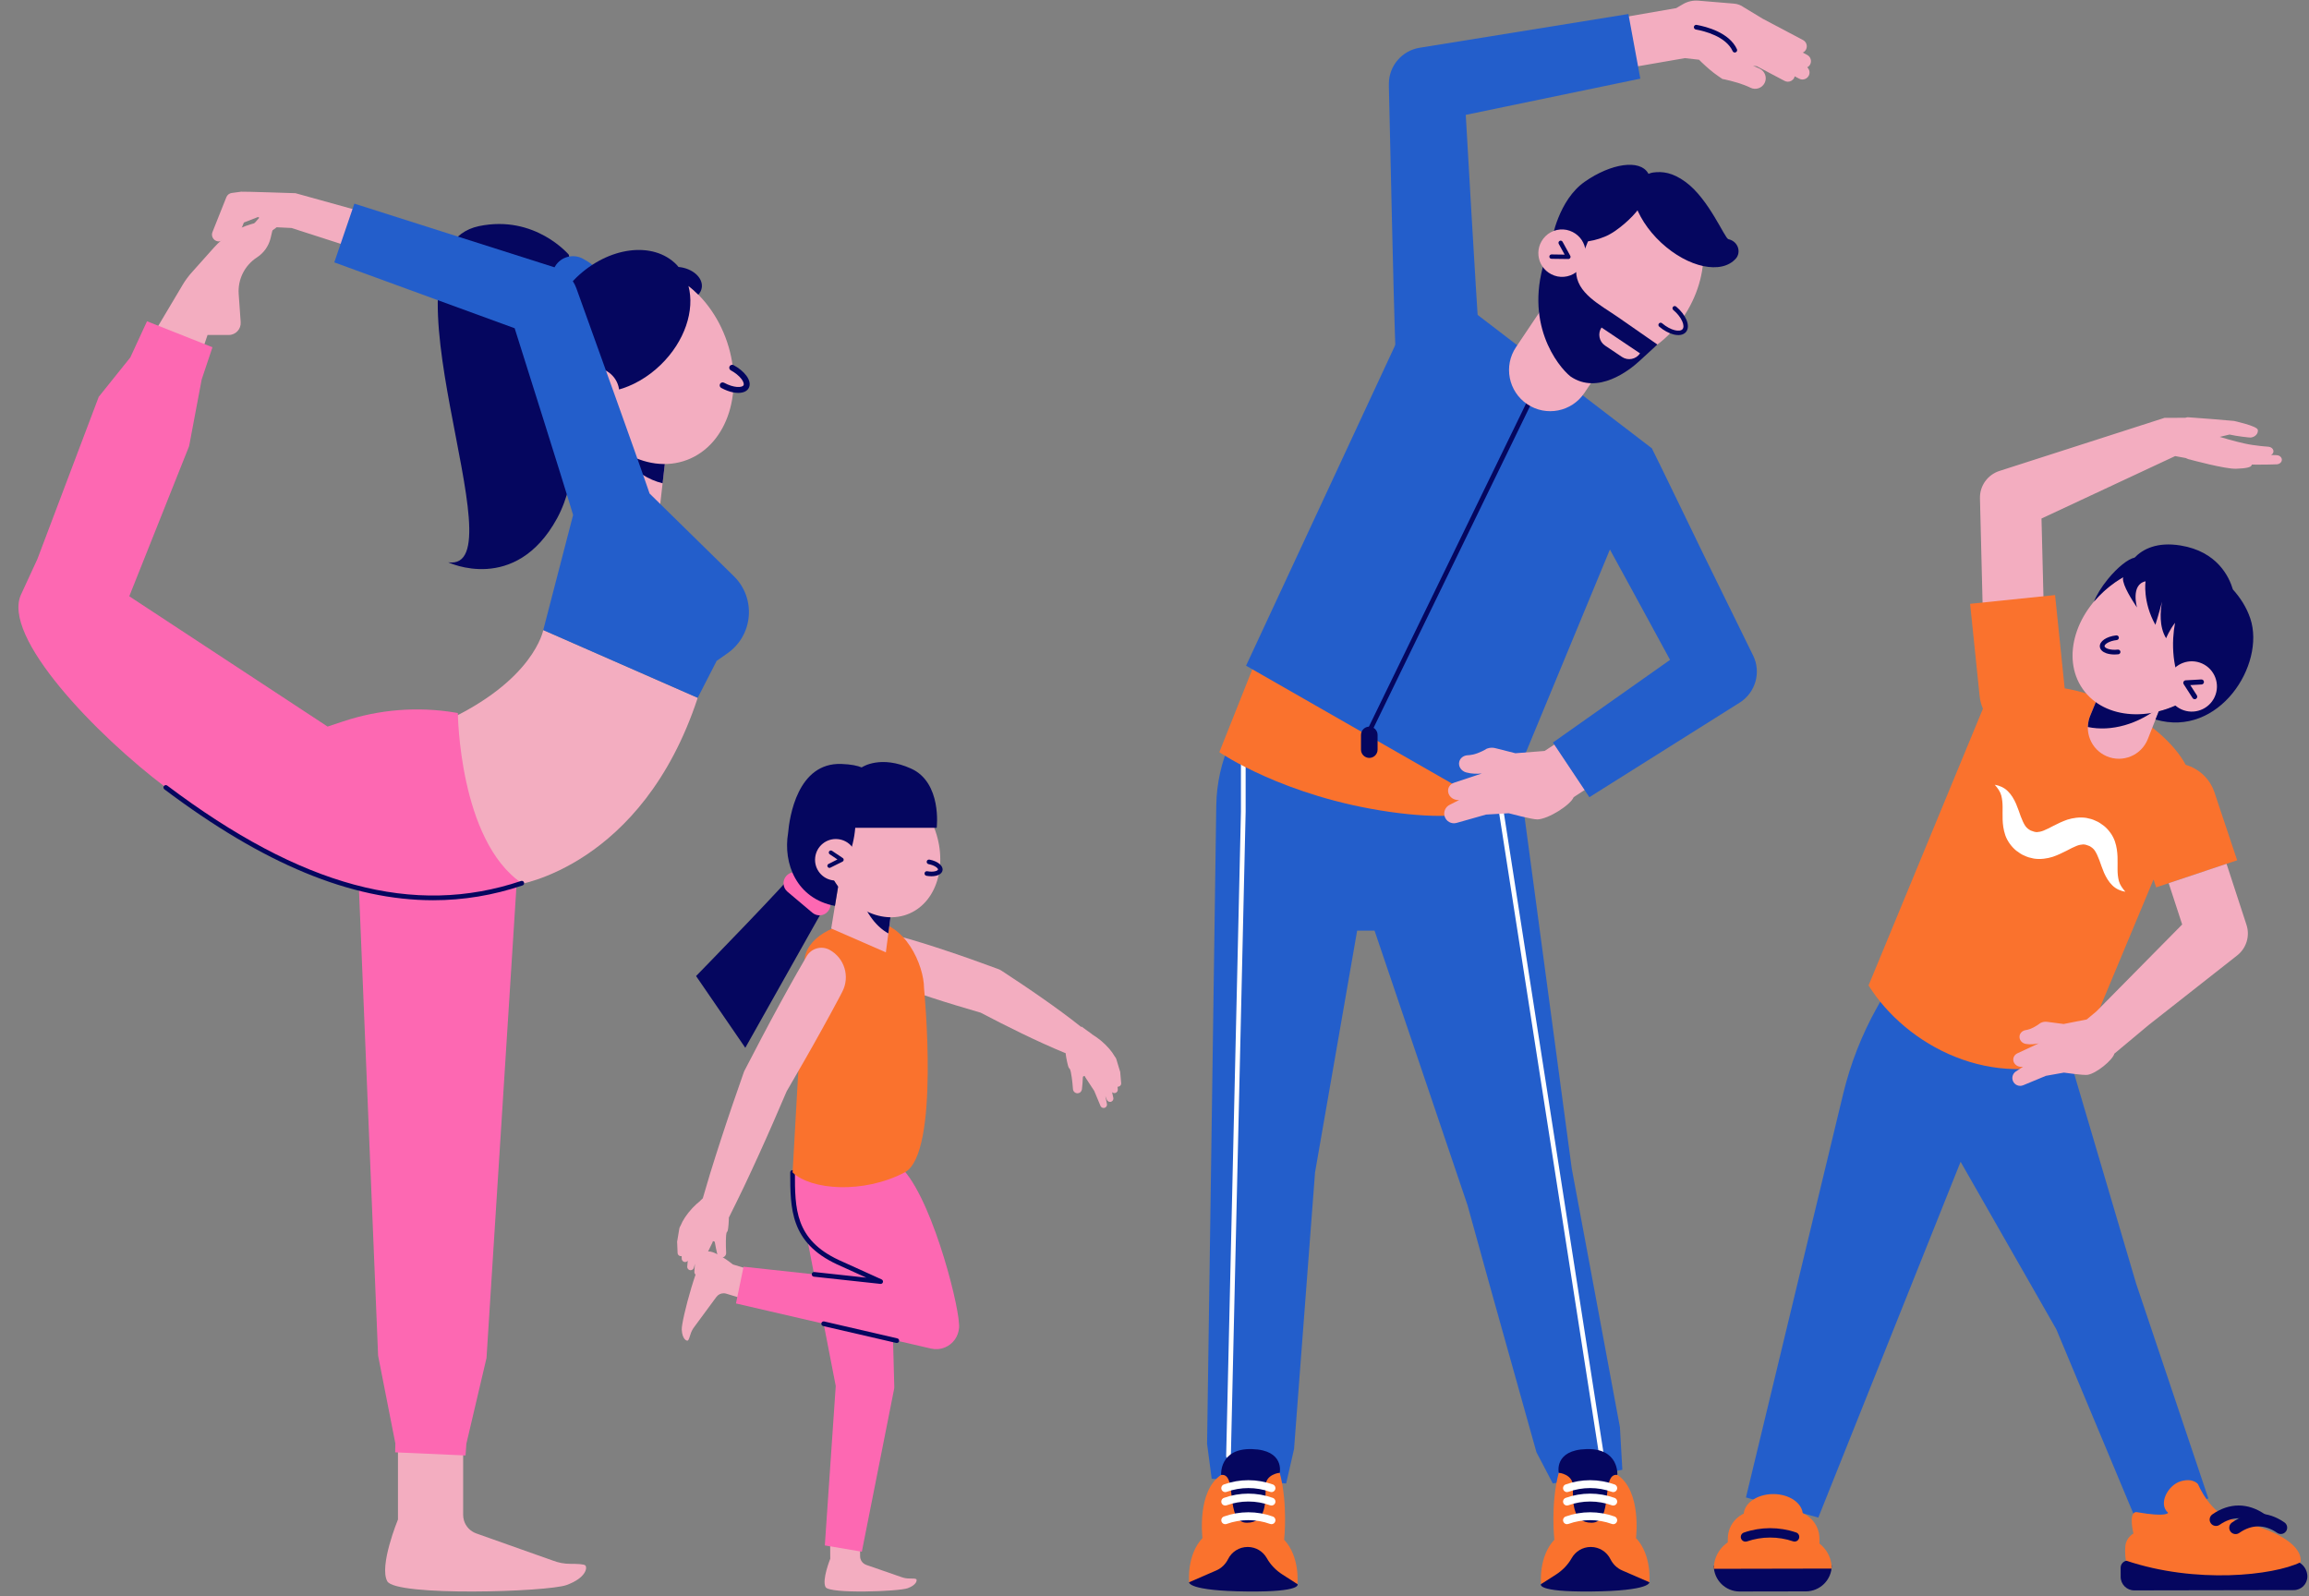 <?xml version="1.0" encoding="UTF-8"?><svg xmlns="http://www.w3.org/2000/svg" xmlns:xlink="http://www.w3.org/1999/xlink" height="266.3" preserveAspectRatio="xMidYMid meet" version="1.0" viewBox="31.0 92.2 385.2 266.3" width="385.2" zoomAndPan="magnify"><rect x="31.0" y="92.2" width="385.2" height="266.3" fill="#808080" stroke="none"/><g><g id="change1_1"><path d="M 399.406 342.164 L 387.359 306.324 L 376.199 268.535 L 344.875 258.941 L 344.109 260.312 C 341.59 264.824 339.699 269.656 338.488 274.68 L 322.27 342.008 L 334.34 345.371 L 358.078 286.012 L 374.047 313.961 L 387.961 347.254 L 399.406 342.164" fill="#235ecb"/></g><g id="change2_1"><path d="M 332.262 357.68 L 321.23 357.699 C 318.844 357.703 316.902 355.77 316.898 353.383 L 336.578 353.348 C 336.582 355.734 334.652 357.672 332.262 357.68" fill="#05065f"/></g><g id="change3_1"><path d="M 336.578 353.875 L 316.898 353.914 C 316.895 350.984 319.262 348.605 322.191 348.602 L 330.375 348.586 L 331.27 348.586 C 334.195 348.578 336.574 350.949 336.578 353.875" fill="#fa722d"/></g><g id="change3_2"><path d="M 334.531 350.234 L 319.242 350.266 L 319.242 348.902 C 319.234 346.352 321.301 344.277 323.855 344.273 L 329.898 344.262 C 332.453 344.258 334.523 346.32 334.531 348.875 L 334.531 350.234" fill="#fa722d"/></g><g id="change3_3"><path d="M 331.754 344.91 C 331.758 346.828 329.555 348.391 326.828 348.395 C 324.105 348.398 321.895 346.848 321.891 344.93 C 321.887 343.012 324.094 341.453 326.816 341.445 C 329.539 341.441 331.75 342.992 331.754 344.91" fill="#fa722d"/></g><g id="change2_2"><path d="M 322.191 349.387 C 321.867 349.387 321.562 349.184 321.449 348.855 C 321.309 348.449 321.527 348.004 321.934 347.863 C 324.738 346.895 327.828 346.891 330.633 347.848 C 331.043 347.984 331.262 348.43 331.121 348.84 C 330.98 349.25 330.539 349.469 330.129 349.328 C 327.648 348.484 324.922 348.488 322.445 349.344 C 322.359 349.371 322.277 349.387 322.191 349.387" fill="#05065f"/></g><g id="change2_3"><path d="M 413.664 357.469 L 387.051 357.516 C 385.801 357.52 384.785 356.504 384.781 355.254 L 384.777 353.734 C 384.777 353.078 385.309 352.547 385.961 352.547 L 413.215 352.496 C 414.711 352.492 415.922 353.703 415.926 355.195 C 415.926 356.449 414.914 357.465 413.664 357.469" fill="#05065f"/></g><g id="change3_4"><path d="M 385.66 352.539 C 397.355 356.48 410.234 355.02 414.762 352.832 C 414.762 352.832 416.234 348.672 403.629 345.742 C 399.734 344.836 397.695 339.805 397.695 339.805 C 397.695 339.805 396.875 338.68 394.762 339.324 C 392.648 339.973 390.992 343.102 392.695 344.566 C 392.695 344.566 392.551 345.344 387.547 344.473 C 387.547 344.473 386.004 343.949 386.91 348.023 C 386.91 348.023 385.711 348.688 385.57 350.066 C 385.434 351.445 385.66 352.539 385.66 352.539" fill="#fa722d"/></g><g id="change2_4"><path d="M 408.23 346.754 C 408.02 346.754 407.809 346.691 407.625 346.562 C 405.551 345.121 403.359 345.125 401.293 346.574 C 400.816 346.906 400.152 346.797 399.816 346.312 C 399.48 345.836 399.598 345.172 400.078 344.836 C 402.898 342.863 406.008 342.859 408.836 344.82 C 409.316 345.156 409.434 345.816 409.102 346.297 C 408.895 346.594 408.566 346.75 408.23 346.754" fill="#05065f"/></g><g id="change2_5"><path d="M 411.5 348.109 C 411.289 348.109 411.078 348.047 410.895 347.918 C 408.816 346.477 406.629 346.48 404.562 347.93 C 404.09 348.266 403.422 348.152 403.086 347.672 C 402.75 347.191 402.867 346.531 403.348 346.195 C 406.168 344.223 409.277 344.215 412.105 346.176 C 412.586 346.512 412.703 347.172 412.371 347.652 C 412.164 347.949 411.836 348.109 411.5 348.109" fill="#05065f"/></g><g id="change4_1"><path d="M 411.121 168.195 C 411.012 168.16 410.879 168.133 410.754 168.129 L 410.648 168.125 L 410.535 168.121 L 410.328 168.117 L 409.926 168.109 L 409.867 168.109 C 410 168.031 410.117 167.938 410.188 167.805 C 410.398 167.418 410.188 166.965 409.719 166.789 C 409.656 166.77 409.59 166.75 409.523 166.738 C 409.461 166.727 409.367 166.719 409.383 166.719 L 409.324 166.715 L 409.227 166.707 L 409.055 166.691 L 408.719 166.664 L 408.059 166.598 C 407.621 166.551 407.188 166.496 406.758 166.43 C 405.902 166.305 405.094 166.113 404.223 165.895 C 403.25 165.648 402.277 165.371 401.312 165.082 L 402.945 164.691 C 404.188 164.984 406.301 165.203 406.469 165.195 C 407.23 165.109 407.766 164.527 407.66 163.898 C 407.559 163.27 403.695 162.422 403.695 162.422 C 403.66 162.395 396.141 161.789 395.969 161.805 C 395.828 161.816 395.699 161.855 395.57 161.895 L 392.09 161.91 L 364.543 170.77 C 362.625 171.387 361.254 173.211 361.309 175.328 L 361.316 175.633 L 362.105 207.328 L 372.281 207.074 L 371.574 178.699 L 393.871 168.285 L 395.625 168.609 C 395.906 168.758 396.199 168.859 396.504 168.891 L 396.488 168.902 C 396.488 168.902 402.234 170.465 404.023 170.398 C 405.812 170.34 406.504 170.133 406.621 169.824 L 406.672 169.699 C 406.93 169.703 407.188 169.711 407.445 169.711 C 408.004 169.719 408.555 169.711 409.105 169.703 L 409.934 169.684 L 410.34 169.672 L 410.543 169.668 L 410.633 169.664 C 410.633 169.664 410.711 169.664 410.629 169.66 C 410.539 169.656 410.441 169.633 410.363 169.598 C 410.832 169.77 411.383 169.598 411.59 169.211 C 411.801 168.824 411.594 168.367 411.121 168.195" fill="#f3adc0"/></g><g id="change3_5"><path d="M 404.215 235.715 L 400.426 224.379 C 399.652 222.07 397.809 220.422 395.633 219.793 C 393.789 216.352 389.688 212.656 384.289 209.98 C 381.246 208.469 378.203 207.496 375.434 207.031 C 375.43 206.969 375.43 206.91 375.422 206.852 L 373.84 191.469 L 359.664 192.93 L 361.25 208.312 C 361.324 209.062 361.52 209.77 361.805 210.426 L 342.723 256.594 C 348.984 266.578 363.336 274.41 377.895 268.535 L 390.262 238.918 L 390.703 240.234 L 404.215 235.715" fill="#fa722d"/></g><g id="change5_1"><path d="M 363.777 223.117 C 364.523 223.238 365.32 223.562 365.938 224.172 C 366.559 224.766 366.992 225.531 367.324 226.277 C 367.633 227.016 367.883 227.738 368.113 228.395 C 368.352 229.031 368.605 229.59 368.875 229.988 C 369.148 230.383 369.453 230.566 369.766 230.746 C 370.125 230.895 370.523 231.027 370.828 231.016 C 371.145 230.988 371.477 230.945 371.934 230.758 C 372.402 230.566 372.965 230.293 373.594 229.953 C 374.25 229.621 374.992 229.25 375.883 228.938 C 376.797 228.652 377.926 228.473 379.055 228.645 C 379.332 228.703 379.605 228.77 379.879 228.84 C 380.148 228.91 380.383 229.035 380.633 229.141 C 381.137 229.332 381.562 229.664 381.992 229.973 C 382.836 230.664 383.492 231.613 383.816 232.551 C 384.133 233.48 384.223 234.34 384.258 235.125 C 384.281 235.898 384.258 236.605 384.262 237.281 C 384.266 237.945 384.324 238.562 384.488 239.188 C 384.66 239.812 385.051 240.375 385.566 240.965 C 384.82 240.848 384.023 240.523 383.402 239.91 C 382.781 239.316 382.348 238.551 382.012 237.809 C 381.703 237.066 381.453 236.344 381.223 235.688 C 380.984 235.051 380.727 234.496 380.461 234.094 C 380.184 233.703 379.887 233.52 379.574 233.336 C 379.215 233.191 378.816 233.055 378.512 233.07 C 378.199 233.094 377.863 233.137 377.41 233.32 C 376.938 233.508 376.379 233.789 375.75 234.125 C 375.094 234.449 374.355 234.828 373.461 235.133 C 372.547 235.422 371.422 235.605 370.293 235.43 C 370.016 235.371 369.742 235.305 369.469 235.234 C 369.195 235.168 368.965 235.039 368.715 234.938 C 368.211 234.746 367.785 234.41 367.355 234.105 C 366.516 233.414 365.855 232.465 365.531 231.527 C 365.219 230.602 365.121 229.742 365.09 228.957 C 365.066 228.184 365.09 227.477 365.086 226.801 C 365.078 226.133 365.023 225.516 364.859 224.891 C 364.688 224.266 364.293 223.703 363.777 223.117" fill="#fff"/></g><g id="change4_2"><path d="M 405.773 246.492 L 405.68 246.203 L 402.445 236.305 L 392.793 239.535 L 395.043 246.426 L 380.734 260.922 L 379.121 262.266 L 375.27 263.027 L 372.508 262.664 C 372.148 262.617 371.777 262.672 371.445 262.84 L 371.348 262.891 C 371.227 262.996 371 263.148 370.816 263.266 C 370.625 263.387 370.426 263.508 370.23 263.605 C 369.844 263.809 369.445 263.941 369.223 263.988 L 368.871 264.059 C 368.379 264.16 367.988 264.527 367.914 265.016 C 367.816 265.656 368.305 266.258 369.004 266.359 C 369.828 266.48 370.492 266.383 371.109 266.258 L 367.559 267.914 C 367.016 268.168 366.734 268.746 366.922 269.309 C 367.129 269.934 367.832 270.297 368.512 270.145 L 367.293 270.949 C 366.785 271.289 366.566 271.953 366.812 272.539 C 367.086 273.207 367.852 273.523 368.52 273.246 L 372.312 271.672 L 375.316 271.137 C 375.316 271.137 378.594 271.613 379.262 271.508 C 380.723 271.273 383.43 269.066 383.734 267.969 L 389.477 263.176 L 404.23 251.578 C 405.715 250.41 406.395 248.395 405.773 246.492" fill="#f3adc0"/></g><g id="change4_3"><path d="M 389.309 215.496 L 391.828 209.109 L 382.047 205.914 L 379.695 211.613 C 378.617 214.23 379.832 217.227 382.43 218.352 C 385.117 219.516 388.234 218.219 389.309 215.496" fill="#f3adc0"/></g><g id="change2_6"><path d="M 379.312 213.484 C 383.156 214.289 387.715 213.066 391.488 209.977 L 391.766 209.27 L 391.828 209.109 L 382.047 205.914 L 379.695 211.617 C 379.441 212.227 379.328 212.859 379.312 213.484" fill="#05065f"/></g><g id="change4_4"><path d="M 397 208.184 C 390.379 212.801 382.066 212.324 378.438 207.121 C 374.812 201.918 377.238 193.957 383.859 189.34 C 390.484 184.723 398.793 185.195 402.422 190.398 C 406.051 195.602 403.621 203.562 397 208.184" fill="#f3adc0"/></g><g id="change2_7"><path d="M 383.77 201.387 C 383.27 201.387 382.797 201.316 382.402 201.184 C 381.75 200.957 381.363 200.574 381.309 200.098 C 381.211 199.199 382.387 198.383 384.047 198.195 C 384.258 198.176 384.457 198.328 384.48 198.543 C 384.504 198.758 384.348 198.953 384.133 198.977 C 382.852 199.117 382.051 199.691 382.09 200.012 C 382.105 200.16 382.328 200.328 382.656 200.441 C 383.098 200.594 383.699 200.641 384.309 200.57 C 384.52 200.547 384.719 200.703 384.742 200.918 C 384.766 201.133 384.609 201.324 384.395 201.352 C 384.184 201.375 383.973 201.387 383.77 201.387" fill="#05065f"/></g><g id="change2_8"><path d="M 406.414 195.395 C 405.77 193.453 404.672 191.832 403.5 190.531 C 402.895 188.465 400.91 184.195 394.766 183.199 C 390.863 182.566 388.5 183.785 387.094 185.23 C 386.047 185.434 384.289 186.805 382.664 188.789 C 381.555 190.145 380.734 191.504 380.328 192.57 C 381.32 191.387 382.496 190.289 383.859 189.34 C 384.305 189.031 384.758 188.754 385.211 188.488 C 385.176 188.613 385.16 188.688 385.16 188.688 C 385.133 189.934 386.742 192.391 387.504 193.543 C 387.504 193.543 386.406 189.723 388.93 189.176 C 388.93 189.176 388.422 192.598 390.574 196.434 C 390.574 196.434 391.215 194.402 391.68 192.574 C 391.398 194.109 391.168 196.738 392.363 198.676 C 392.363 198.676 392.891 197.344 393.855 196.094 C 393.703 196.91 393.594 197.762 393.547 198.652 C 393.312 203.043 394.543 206.871 396.48 208.52 C 394.762 209.633 392.945 210.41 391.137 210.863 L 390.594 212.234 C 401.16 215.34 408.973 203.113 406.414 195.395" fill="#05065f"/></g><g id="change4_5"><path d="M 400.465 208.457 C 399.5 210.566 397.012 211.496 394.902 210.535 C 392.797 209.574 391.863 207.086 392.824 204.977 C 393.789 202.867 396.277 201.938 398.387 202.898 C 400.492 203.859 401.426 206.348 400.465 208.457" fill="#f3adc0"/></g><g id="change2_9"><path d="M 396.961 208.805 C 396.891 208.773 396.824 208.719 396.781 208.648 L 395.297 206.344 C 395.215 206.215 395.207 206.055 395.273 205.922 C 395.344 205.789 395.477 205.699 395.629 205.691 L 398.23 205.547 C 398.465 205.535 398.66 205.711 398.676 205.945 C 398.688 206.176 398.512 206.375 398.277 206.387 L 396.398 206.492 L 397.488 208.191 C 397.617 208.387 397.559 208.648 397.363 208.777 C 397.238 208.855 397.086 208.863 396.961 208.805" fill="#05065f"/></g><g id="change1_2"><path d="M 301.246 330.301 L 296.18 303.066 L 293.531 288.871 L 293.203 287.098 L 284.688 223.664 L 277.887 222.594 L 268.391 221.098 L 236.23 216.031 C 234.75 219.348 233.961 222.93 233.906 226.562 L 232.371 333.055 L 233.141 338.891 L 245.566 339.676 L 246.879 333.938 L 250.383 287.777 L 257.406 247.453 L 260.312 247.453 L 275.832 293.293 L 279.652 307.09 L 287.316 334.461 L 290.047 339.676 L 301.648 337.391 L 301.246 330.301" fill="#235ecb"/></g><g id="change5_2"><path d="M 298.195 335.512 C 298.008 335.512 297.84 335.375 297.812 335.184 L 281.07 227.691 C 281.039 227.477 281.184 227.277 281.398 227.242 C 281.609 227.215 281.812 227.355 281.844 227.57 L 298.586 335.062 C 298.617 335.273 298.473 335.477 298.258 335.508 C 298.238 335.512 298.219 335.512 298.195 335.512" fill="#fff"/></g><g id="change5_3"><path d="M 235.945 335.512 C 235.945 335.512 235.941 335.512 235.941 335.512 C 235.723 335.508 235.551 335.328 235.555 335.113 L 238.02 227.621 L 238.02 218.449 C 238.02 218.23 238.195 218.059 238.414 218.059 C 238.629 218.059 238.805 218.23 238.805 218.449 L 238.805 227.629 L 236.34 335.133 C 236.332 335.344 236.16 335.512 235.945 335.512" fill="#fff"/></g><g id="change3_6"><path d="M 247.449 356.43 C 247.449 356.43 247.898 351.898 245.223 349.059 C 245.223 349.059 245.898 343.18 244.492 337.887 L 234.715 338.246 C 230.617 340.969 231.605 348.785 231.605 348.785 C 228.926 351.629 229.375 356.156 229.375 356.156 L 247.449 356.43" fill="#fa722d"/></g><g id="change2_10"><path d="M 247.453 356.473 L 244.969 354.883 C 243.883 354.191 242.965 353.258 242.336 352.137 C 241.711 351.02 240.516 350.27 239.148 350.27 C 237.711 350.27 236.469 351.094 235.871 352.301 C 235.457 353.137 234.773 353.809 233.922 354.18 L 229.375 356.156 C 229.375 356.156 229.047 357.602 239.109 357.699 C 248.363 357.789 247.453 356.473 247.453 356.473" fill="#05065f"/></g><g id="change2_11"><path d="M 234.715 338.246 C 234.715 338.246 234.387 333.789 239.855 333.941 C 245.328 334.09 244.492 337.887 244.492 337.887 C 244.492 337.887 242.129 338.125 242.129 340.102 C 242.129 342.551 242.344 346.23 239.02 346.23 C 235.191 346.23 237.586 337.887 234.715 338.246" fill="#05065f"/></g><g id="change5_4"><path d="M 243.117 341.117 C 243.043 341.117 242.969 341.105 242.895 341.078 C 240.551 340.234 237.969 340.234 235.625 341.078 C 235.281 341.199 234.906 341.023 234.781 340.684 C 234.66 340.34 234.836 339.965 235.18 339.84 C 237.809 338.895 240.707 338.895 243.34 339.84 C 243.68 339.965 243.859 340.34 243.734 340.684 C 243.641 340.949 243.387 341.117 243.117 341.117" fill="#fff"/></g><g id="change5_5"><path d="M 243.117 343.359 C 243.043 343.359 242.969 343.348 242.895 343.32 C 240.551 342.477 237.969 342.477 235.625 343.32 C 235.281 343.445 234.906 343.266 234.781 342.926 C 234.66 342.582 234.836 342.207 235.18 342.082 C 237.809 341.137 240.707 341.137 243.34 342.082 C 243.68 342.207 243.859 342.582 243.734 342.926 C 243.641 343.191 243.387 343.359 243.117 343.359" fill="#fff"/></g><g id="change5_6"><path d="M 243.117 346.469 C 243.043 346.469 242.969 346.457 242.895 346.43 C 240.551 345.586 237.969 345.586 235.625 346.43 C 235.281 346.555 234.906 346.375 234.781 346.035 C 234.66 345.691 234.836 345.316 235.18 345.191 C 237.809 344.246 240.707 344.246 243.34 345.191 C 243.68 345.316 243.859 345.691 243.734 346.035 C 243.641 346.305 243.387 346.469 243.117 346.469" fill="#fff"/></g><g id="change3_7"><path d="M 288.082 356.43 C 288.082 356.43 287.633 351.898 290.309 349.059 C 290.309 349.059 289.633 343.18 291.039 337.887 L 300.816 338.246 C 304.914 340.969 303.926 348.785 303.926 348.785 C 306.602 351.629 306.156 356.156 306.156 356.156 L 288.082 356.43" fill="#fa722d"/></g><g id="change2_12"><path d="M 288.078 356.473 L 290.562 354.883 C 291.648 354.191 292.562 353.258 293.195 352.137 C 293.82 351.02 295.016 350.27 296.383 350.27 C 297.82 350.27 299.062 351.094 299.66 352.301 C 300.074 353.137 300.758 353.809 301.609 354.18 L 306.156 356.156 C 306.156 356.156 306.484 357.602 296.422 357.699 C 287.164 357.789 288.078 356.473 288.078 356.473" fill="#05065f"/></g><g id="change2_13"><path d="M 300.816 338.246 C 300.816 338.246 301.145 333.789 295.672 333.941 C 290.199 334.09 291.039 337.887 291.039 337.887 C 291.039 337.887 293.402 338.125 293.402 340.102 C 293.402 342.551 293.188 346.23 296.512 346.23 C 300.34 346.23 297.945 337.887 300.816 338.246" fill="#05065f"/></g><g id="change5_7"><path d="M 292.414 341.117 C 292.488 341.117 292.562 341.105 292.637 341.078 C 294.98 340.234 297.562 340.234 299.906 341.078 C 300.246 341.199 300.625 341.023 300.746 340.684 C 300.871 340.34 300.691 339.965 300.352 339.84 C 297.719 338.895 294.82 338.895 292.191 339.84 C 291.848 339.965 291.672 340.34 291.797 340.684 C 291.891 340.949 292.145 341.117 292.414 341.117" fill="#fff"/></g><g id="change5_8"><path d="M 292.414 343.359 C 292.488 343.359 292.562 343.348 292.637 343.32 C 294.98 342.477 297.562 342.477 299.906 343.32 C 300.246 343.445 300.625 343.266 300.746 342.926 C 300.871 342.582 300.691 342.207 300.352 342.082 C 297.719 341.137 294.82 341.137 292.191 342.082 C 291.848 342.207 291.672 342.582 291.797 342.926 C 291.891 343.191 292.145 343.359 292.414 343.359" fill="#fff"/></g><g id="change5_9"><path d="M 292.414 346.469 C 292.488 346.469 292.562 346.457 292.637 346.43 C 294.98 345.586 297.562 345.586 299.906 346.43 C 300.246 346.555 300.625 346.375 300.746 346.035 C 300.871 345.691 300.691 345.316 300.352 345.191 C 297.719 344.246 294.82 344.246 292.191 345.191 C 291.848 345.316 291.672 345.691 291.797 346.035 C 291.891 346.305 292.145 346.469 292.414 346.469" fill="#fff"/></g><g id="change4_6"><path d="M 332.98 102.953 C 333.281 102.379 333.062 101.668 332.488 101.363 L 331.75 100.973 C 331.969 100.867 332.16 100.703 332.281 100.473 C 332.586 99.898 332.367 99.188 331.793 98.883 L 325.078 95.332 L 321.883 93.398 C 321.41 93.055 320.855 92.852 320.277 92.805 L 314.34 92.312 C 313.43 92.238 312.52 92.445 311.734 92.91 L 310.637 93.555 L 295.781 96.129 L 297.23 104.473 L 312.086 101.898 L 314.445 102.164 C 314.613 102.332 314.789 102.5 314.957 102.668 C 315.785 103.445 316.633 104.203 317.594 104.863 L 318.309 105.352 C 318.379 105.398 318.465 105.422 318.559 105.41 C 318.914 105.484 319.332 105.582 319.715 105.684 C 320.105 105.781 320.496 105.895 320.879 106.008 C 321.637 106.242 322.379 106.516 323.008 106.824 L 323.027 106.836 C 323.902 107.262 324.961 106.902 325.391 106.031 C 325.82 105.156 325.457 104.102 324.586 103.672 C 324.199 103.48 323.816 103.32 323.441 103.172 L 324.078 103.246 L 328.715 105.695 C 328.891 105.789 329.078 105.832 329.262 105.832 C 329.684 105.832 330.09 105.605 330.301 105.207 C 330.348 105.117 330.379 105.023 330.402 104.93 L 331.152 105.328 C 331.328 105.422 331.516 105.465 331.703 105.465 C 332.121 105.465 332.531 105.234 332.742 104.84 C 332.992 104.359 332.879 103.785 332.5 103.434 C 332.695 103.324 332.867 103.164 332.98 102.953" fill="#f3adc0"/></g><g id="change2_14"><path d="M 320.41 100.961 C 320.262 100.961 320.117 100.879 320.055 100.734 C 318.918 98.27 315.371 97.387 313.898 97.121 C 313.688 97.082 313.547 96.879 313.586 96.664 C 313.621 96.453 313.828 96.312 314.039 96.352 C 315.633 96.637 319.473 97.605 320.766 100.406 C 320.855 100.602 320.77 100.836 320.57 100.926 C 320.52 100.949 320.465 100.961 320.41 100.961" fill="#05065f"/></g><g id="change1_3"><path d="M 277.711 147.871 L 277.527 145.113 L 277.18 139.555 L 276.512 128.406 L 275.527 111.363 L 304.648 105.32 L 302.66 94.539 L 267.824 100.168 C 264.922 100.637 262.699 103.152 262.699 106.188 L 262.699 106.574 L 263.211 128.953 L 263.484 140.152 L 263.641 145.77 L 263.73 148.598 L 263.785 150.055 L 263.816 150.797 L 263.848 151.223 L 263.906 151.754 C 263.953 152.105 264.012 152.457 264.078 152.805 L 277.719 149.242 C 277.766 149.359 277.801 149.477 277.824 149.598 C 277.836 149.652 277.844 149.703 277.852 149.758 L 277.809 149.207 L 277.711 147.871" fill="#235ecb"/></g><g id="change1_4"><path d="M 277.852 149.758 L 277.855 149.859 C 277.863 149.965 277.859 149.82 277.852 149.781 C 277.852 149.773 277.852 149.766 277.852 149.758" fill="#235ecb"/></g><g id="change3_8"><path d="M 241.422 200.074 L 234.418 217.684 C 234.418 217.684 245.141 225.086 262.762 227.629 C 280.383 230.176 282.652 224.742 282.652 224.742 L 241.422 200.074" fill="#fa722d"/></g><g id="change1_5"><path d="M 306.566 166.984 L 276.465 143.934 L 264.426 148.34 L 238.875 203.254 L 281.457 227.629 L 306.566 166.984" fill="#235ecb"/></g><g id="change2_15"><path d="M 259.434 214.582 C 259.375 214.582 259.316 214.57 259.262 214.543 C 259.066 214.449 258.984 214.215 259.078 214.02 L 285.66 159.371 C 285.754 159.176 285.988 159.098 286.184 159.191 C 286.379 159.285 286.457 159.52 286.363 159.715 L 259.785 214.363 C 259.719 214.504 259.578 214.582 259.434 214.582" fill="#05065f"/></g><g id="change2_16"><path d="M 259.434 218.637 C 258.668 218.637 258.047 218.016 258.047 217.254 L 258.047 214.809 C 258.047 214.043 258.668 213.422 259.434 213.422 C 260.199 213.422 260.816 214.043 260.816 214.809 L 260.816 217.254 C 260.816 218.016 260.199 218.637 259.434 218.637" fill="#05065f"/></g><g id="change4_7"><path d="M 304.59 217.969 L 299.609 210.34 L 288.676 217.477 L 283.812 217.859 L 280.453 217.008 C 280.023 216.898 279.555 216.91 279.117 217.07 L 278.992 217.117 C 278.824 217.234 278.527 217.387 278.285 217.508 C 278.027 217.629 277.766 217.746 277.512 217.84 C 277.004 218.035 276.496 218.141 276.211 218.164 L 275.77 218.199 C 275.148 218.254 274.609 218.652 274.449 219.242 C 274.234 220.016 274.75 220.828 275.598 221.059 C 276.598 221.328 277.43 221.301 278.207 221.238 L 273.586 222.77 C 272.883 223 272.453 223.676 272.602 224.395 C 272.762 225.195 273.582 225.742 274.438 225.652 L 272.82 226.473 C 272.145 226.816 271.777 227.605 271.992 228.363 C 272.238 229.227 273.137 229.727 274 229.48 L 278.906 228.09 L 282.688 227.867 C 282.688 227.867 286.66 228.934 287.504 228.898 C 289.34 228.82 292.996 226.492 293.531 225.184 L 304.59 217.969" fill="#f3adc0"/></g><g id="change1_6"><path d="M 294.695 175.043 L 294.723 175.09 L 294.664 174.98 C 294.617 174.898 294.68 175.016 294.695 175.043" fill="#235ecb"/></g><g id="change1_7"><path d="M 323.473 201.574 L 323.344 201.312 L 315.117 184.555 C 315.117 184.555 306.738 167.23 306.566 166.984 L 294.984 175.426 C 294.91 175.348 294.84 175.266 294.781 175.176 L 294.723 175.09 L 294.93 175.453 L 295.477 176.426 L 296.594 178.438 L 298.828 182.508 L 303.297 190.684 L 309.609 202.281 L 290.066 216.07 L 296.148 225.191 L 321.25 209.398 C 323.836 207.758 324.852 204.383 323.473 201.574" fill="#235ecb"/></g><g id="change4_8"><path d="M 285.785 159.629 C 288.934 161.742 293.199 160.906 295.312 157.758 L 304.855 143.551 L 293.453 135.891 L 283.914 150.102 C 281.797 153.25 282.637 157.516 285.785 159.629" fill="#f3adc0"/></g><g id="change2_17"><path d="M 304.855 143.551 L 296.504 155.988 L 296.496 155.988 C 290.332 152.789 289.047 143.672 293.609 136 L 293.613 135.996 L 304.855 143.551" fill="#05065f"/></g><g id="change4_9"><path d="M 312.551 143.938 C 308.203 151.402 300 154.73 294.23 151.371 C 288.461 148.012 287.305 139.234 291.652 131.766 C 296.004 124.301 304.203 120.973 309.977 124.336 C 315.746 127.695 316.898 136.473 312.551 143.938" fill="#f3adc0"/></g><g id="change4_10"><path d="M 310.734 144.543 C 309.621 143.836 308.383 143.789 307.965 144.441 C 307.551 145.094 308.117 146.199 309.23 146.906 C 310.344 147.617 311.586 147.66 312 147.012 C 312.414 146.355 311.852 145.254 310.734 144.543" fill="#f3adc0"/></g><g id="change2_18"><path d="M 310.152 147.984 C 311.047 148.219 311.824 148.102 312.258 147.594 C 312.664 147.109 312.691 146.379 312.336 145.539 C 312.012 144.785 311.406 144.004 310.625 143.344 C 310.469 143.211 310.234 143.23 310.102 143.387 C 309.969 143.543 309.988 143.777 310.145 143.91 C 310.84 144.496 311.375 145.18 311.652 145.832 C 311.891 146.391 311.906 146.859 311.691 147.113 C 311.246 147.637 309.734 147.359 308.273 146.121 C 308.117 145.992 307.883 146.012 307.754 146.164 C 307.621 146.32 307.641 146.555 307.797 146.688 C 308.574 147.348 309.402 147.785 310.152 147.984" fill="#05065f"/></g><g id="change2_19"><path d="M 300.418 130.746 C 295.988 133.824 289.891 132.195 289.891 132.195 C 289.891 132.195 290.969 125.574 295.398 122.5 C 299.824 119.422 304.535 118.773 305.922 121.051 C 307.309 123.328 304.844 127.672 300.418 130.746" fill="#05065f"/></g><g id="change2_20"><path d="M 319.336 132.098 C 318.723 131.953 316.102 125.422 312.207 122.562 C 310.027 120.965 308.367 120.77 306.793 120.977 C 305.219 121.184 302.875 123.285 303.602 125.738 C 304.281 128.035 305.828 130.562 308.145 132.703 C 312.633 136.859 318.203 138.035 320.586 135.332 C 321.48 134.32 321.031 132.488 319.336 132.098" fill="#05065f"/></g><g id="change2_21"><path d="M 296.125 131.938 L 293.938 137.414 C 293.938 141.086 297.922 143.027 300.938 145.117 L 307.496 149.676 L 304.406 152.508 C 302.902 153.891 297.566 158.152 292.992 154.996 C 290.879 153.301 285.031 145.992 288.965 134.891 L 289.289 132.625 L 292.297 129.723 L 296.125 131.938" fill="#05065f"/></g><g id="change4_11"><path d="M 288.812 131.617 C 286.734 133.715 287.52 137.172 290.297 138.168 C 291.695 138.672 293.312 138.305 294.355 137.25 C 296.434 135.152 295.648 131.691 292.871 130.695 C 291.473 130.195 289.859 130.562 288.812 131.617" fill="#f3adc0"/></g><g id="change2_22"><path d="M 289.68 135.336 C 289.555 135.277 289.469 135.152 289.473 135.004 C 289.473 134.805 289.641 134.641 289.84 134.645 L 292.023 134.676 L 291.039 132.883 C 290.941 132.707 291.008 132.484 291.184 132.387 C 291.359 132.289 291.582 132.355 291.676 132.531 L 292.961 134.871 C 293.023 134.984 293.02 135.121 292.953 135.23 C 292.887 135.344 292.766 135.41 292.637 135.41 L 289.828 135.371 C 289.777 135.371 289.727 135.359 289.68 135.336" fill="#05065f"/></g><g id="change4_12"><path d="M 301.586 151.746 L 298.766 149.852 C 297.77 149.184 297.504 147.832 298.172 146.836 L 304.602 151.152 C 303.93 152.148 302.582 152.414 301.586 151.746" fill="#f3adc0"/></g><g id="change4_13"><path d="M 169.508 352.238 L 169.453 344.449 L 174.434 344.41 L 174.488 351.844 C 174.488 351.988 174.512 352.133 174.555 352.27 C 174.691 352.73 175.047 353.098 175.504 353.258 L 181.352 355.285 C 181.793 355.449 182.262 355.535 182.73 355.531 C 183.207 355.523 183.773 355.539 183.863 355.645 C 184.02 355.832 183.906 356.602 182.438 357.148 C 180.969 357.699 169.379 358.129 168.727 356.965 C 168.074 355.797 169.508 352.238 169.508 352.238" fill="#f3adc0"/></g><g id="change6_1"><path d="M 180.168 322.781 L 179.336 291.324 L 164.598 293.379 L 170.422 323.418 L 168.602 350.012 L 174.777 351.059 L 180.148 323.973 C 180.176 323.836 180.191 323.684 180.188 323.535 L 180.168 322.781" fill="#fd68b2"/></g><g id="change4_14"><path d="M 153.262 303.141 L 160.715 305.398 L 159.27 310.168 L 152.156 308.016 C 152.02 307.973 151.879 307.949 151.734 307.949 C 151.25 307.945 150.797 308.172 150.508 308.562 L 146.836 313.547 C 146.547 313.922 146.324 314.34 146.191 314.793 C 146.059 315.246 145.875 315.781 145.746 315.836 C 145.52 315.934 144.82 315.598 144.734 314.031 C 144.645 312.465 147.672 301.27 148.98 300.992 C 150.285 300.715 153.262 303.141 153.262 303.141" fill="#f3adc0"/></g><g id="change6_2"><path d="M 191.004 313.641 C 191.016 313.422 191.004 313.199 190.977 312.98 C 190.816 309.137 186.07 290.781 180.844 286.516 C 174.969 281.719 163.223 287.785 163.223 287.785 C 163.223 293.695 163.223 299.238 170.785 302.762 L 177.918 305.996 L 155.047 303.516 L 153.777 309.648 L 186.316 317.172 C 187.066 317.344 187.875 317.297 188.641 316.98 C 190.027 316.41 190.883 315.125 190.992 313.727 C 190.992 313.727 191.004 313.695 191.004 313.641" fill="#fd68b2"/></g><g id="change2_23"><path d="M 177.918 306.387 C 177.902 306.387 177.891 306.387 177.875 306.383 L 166.77 305.18 C 166.555 305.156 166.398 304.965 166.422 304.746 C 166.445 304.531 166.637 304.379 166.852 304.402 L 175.527 305.344 L 170.625 303.121 C 162.832 299.488 162.832 293.805 162.832 287.785 C 162.832 287.57 163.008 287.395 163.223 287.395 C 163.438 287.395 163.613 287.57 163.613 287.785 C 163.613 293.797 163.613 298.988 170.949 302.406 L 178.078 305.637 C 178.254 305.719 178.344 305.91 178.297 306.098 C 178.246 306.27 178.094 306.387 177.918 306.387" fill="#05065f"/></g><g id="change2_24"><path d="M 180.609 316.242 C 180.582 316.242 180.551 316.242 180.523 316.234 L 168.32 313.414 C 168.109 313.363 167.977 313.152 168.027 312.941 C 168.074 312.734 168.285 312.602 168.496 312.648 L 180.699 315.473 C 180.91 315.52 181.039 315.73 180.992 315.941 C 180.949 316.121 180.789 316.242 180.609 316.242" fill="#05065f"/></g><g id="change4_15"><path d="M 217.875 270.988 L 217.809 270.805 L 217.238 268.91 C 217.191 268.734 217.098 268.59 216.977 268.457 C 216.496 267.594 215.684 266.652 214.641 265.781 C 214.145 265.379 213.656 265.031 213.176 264.746 L 213.184 264.727 L 211.426 263.453 L 211.375 263.527 C 209.262 261.84 207.082 260.258 204.883 258.719 C 202.629 257.133 200.336 255.613 198.039 254.109 C 197.895 254.02 197.73 253.934 197.566 253.871 L 197.281 253.77 C 194.531 252.758 191.773 251.762 188.992 250.844 C 186.215 249.914 183.422 249.031 180.59 248.273 L 178.141 255.715 C 180.867 256.789 183.641 257.734 186.426 258.641 C 189.137 259.527 191.871 260.34 194.609 261.141 C 196.867 262.32 199.133 263.484 201.434 264.59 C 203.848 265.758 206.285 266.883 208.785 267.906 C 208.789 267.98 208.797 268.055 208.801 268.129 C 208.852 268.613 209.137 269.973 209.258 270.238 C 209.301 270.312 209.324 270.348 209.387 270.445 C 209.414 270.48 209.461 270.523 209.488 270.559 C 209.492 270.57 209.508 270.578 209.516 270.594 L 209.527 270.633 C 209.57 270.75 209.602 270.887 209.641 271.035 C 209.695 271.324 209.742 271.633 209.797 271.953 C 209.887 272.586 209.953 273.238 209.996 273.871 L 210 273.887 C 210.027 274.301 210.391 274.617 210.805 274.578 C 211.176 274.551 211.457 274.262 211.496 273.906 C 211.566 273.219 211.629 272.551 211.652 271.863 C 211.66 271.801 211.758 271.738 211.941 271.676 L 211.945 271.676 C 211.949 271.688 211.949 271.703 211.957 271.719 C 211.984 271.789 212.023 271.863 212.066 271.93 L 213.539 274.176 L 213.484 274.039 L 214.59 276.688 C 214.711 276.977 215.043 277.113 215.328 276.992 C 215.582 276.887 215.719 276.617 215.664 276.359 L 215.398 275.059 L 215.66 275.68 C 215.781 275.965 216.109 276.102 216.398 275.98 C 216.652 275.875 216.789 275.602 216.73 275.34 L 216.52 274.395 C 216.676 274.539 216.902 274.598 217.117 274.516 C 217.359 274.422 217.5 274.18 217.477 273.934 L 217.434 273.5 C 217.508 273.504 217.586 273.488 217.664 273.461 C 217.914 273.375 218.062 273.133 218.039 272.891 L 217.875 270.988" fill="#f3adc0"/></g><g id="change3_9"><path d="M 185.152 257.051 C 185.152 253.316 182.043 245.891 176.055 245.891 C 170.062 245.891 165.207 248.914 165.207 252.648 L 163.223 287.785 C 166.258 290.723 175.02 291.406 181.922 287.785 C 187.871 284.668 185.152 257.051 185.152 257.051" fill="#fa722d"/></g><g id="change4_16"><path d="M 169.402 250.66 C 168.047 249.914 166.344 250.391 165.57 251.727 C 165.023 252.676 164.48 253.629 163.926 254.574 C 162.934 256.336 161.945 258.102 160.98 259.879 C 159.039 263.43 157.164 267.016 155.305 270.609 L 155.199 270.809 C 155.156 270.895 155.117 270.98 155.086 271.074 C 153.773 274.812 152.48 278.559 151.258 282.332 C 150.641 284.215 150.043 286.109 149.457 288.004 C 149.059 289.371 148.645 290.734 148.246 292.102 L 147.812 292.512 L 147.824 292.527 C 147.383 292.875 146.941 293.277 146.504 293.738 C 145.578 294.738 144.891 295.773 144.527 296.691 C 144.426 296.844 144.348 296.996 144.324 297.176 L 144 299.125 L 143.961 299.316 L 144.039 301.223 C 144.043 301.469 144.227 301.691 144.484 301.746 C 144.562 301.762 144.645 301.766 144.719 301.754 L 144.73 302.188 C 144.738 302.434 144.906 302.66 145.16 302.723 C 145.383 302.773 145.602 302.688 145.734 302.523 L 145.648 303.488 C 145.625 303.754 145.793 304.008 146.059 304.082 C 146.359 304.164 146.672 303.988 146.754 303.688 L 146.93 303.039 L 146.836 304.363 C 146.816 304.629 146.984 304.879 147.25 304.949 C 147.551 305.031 147.859 304.855 147.941 304.555 L 148.703 301.785 L 148.664 301.93 L 149.84 299.508 C 149.871 299.441 149.902 299.363 149.922 299.285 C 149.926 299.273 149.926 299.258 149.926 299.242 L 149.934 299.242 C 150.121 299.281 150.227 299.332 150.242 299.395 C 150.355 300.07 150.5 300.727 150.656 301.398 C 150.738 301.746 151.055 301.996 151.43 301.977 C 151.844 301.965 152.164 301.605 152.137 301.188 L 152.141 301.176 C 152.102 300.539 152.086 299.883 152.094 299.242 C 152.105 298.918 152.113 298.609 152.133 298.312 C 152.152 298.16 152.164 298.023 152.191 297.898 L 152.199 297.859 C 152.203 297.848 152.219 297.836 152.223 297.82 C 152.246 297.781 152.285 297.734 152.305 297.695 C 152.355 297.594 152.379 297.555 152.41 297.477 C 152.496 297.195 152.605 295.812 152.594 295.324 C 152.594 295.32 152.594 295.316 152.594 295.316 C 153.461 293.617 154.262 291.902 155.102 290.199 C 155.949 288.402 156.789 286.605 157.605 284.801 C 159.199 281.309 160.723 277.789 162.23 274.266 C 164.242 270.805 166.242 267.34 168.176 263.832 C 169.16 262.066 170.121 260.285 171.074 258.5 C 171.219 258.215 171.367 257.93 171.516 257.645 C 172.828 255.129 171.891 252.023 169.402 250.66" fill="#f3adc0"/></g><g id="change2_25"><path d="M 164.086 236.988 C 163.434 238.336 147.121 255.027 147.121 255.027 L 155.336 267 L 170.598 239.879 L 164.086 236.988" fill="#05065f"/></g><g id="change6_3"><path d="M 169.121 244.242 C 169.777 243.465 169.68 242.305 168.902 241.648 L 164.742 238.141 C 163.965 237.484 162.801 237.582 162.145 238.359 C 161.488 239.141 161.59 240.301 162.367 240.957 L 166.527 244.465 C 167.305 245.121 168.469 245.023 169.121 244.242" fill="#fd68b2"/></g><g id="change4_17"><path d="M 169.668 247.094 L 170.945 239.344 L 179.945 242.156 L 178.785 251.074 L 169.668 247.094" fill="#f3adc0"/></g><g id="change2_26"><path d="M 174.199 240.578 L 176.098 240.953 L 179.945 242.156 L 179.199 247.914 C 176.93 246.676 175.086 243.984 174.199 240.578" fill="#05065f"/></g><g id="change4_18"><path d="M 169.211 237.285 C 171.863 243.406 177.91 246.68 182.719 244.594 C 187.527 242.512 189.277 235.859 186.625 229.738 C 183.973 223.617 177.922 220.348 173.113 222.43 C 168.305 224.516 166.559 231.164 169.211 237.285" fill="#f3adc0"/></g><g id="change4_19"><path d="M 185.621 237.922 C 186.758 238.133 187.762 237.867 187.863 237.332 C 187.961 236.797 187.117 236.191 185.98 235.98 L 185.621 237.922" fill="#f3adc0"/></g><g id="change2_27"><path d="M 186.387 238.379 C 186.121 238.379 185.84 238.352 185.551 238.301 C 185.34 238.262 185.203 238.059 185.242 237.852 C 185.281 237.641 185.484 237.504 185.691 237.543 C 186.734 237.738 187.445 237.473 187.484 237.262 C 187.523 237.055 186.953 236.551 185.91 236.359 C 185.699 236.32 185.562 236.117 185.602 235.91 C 185.641 235.699 185.844 235.562 186.051 235.602 C 187.441 235.859 188.383 236.637 188.238 237.402 C 188.129 238.012 187.379 238.379 186.387 238.379" fill="#05065f"/></g><g id="change2_28"><path d="M 182.992 220.418 C 177.945 218.137 174.918 220.109 174.75 220.223 C 174.055 219.934 172.996 219.703 171.379 219.645 C 164.035 219.371 162.703 228.527 162.473 231.18 C 161.625 236.234 163.859 242.109 170.289 243.328 L 170.82 240.109 C 170.457 239.609 170.121 239.074 169.816 238.516 C 171.379 238.004 172.941 235.184 173.52 231.598 C 173.59 231.156 173.637 230.727 173.676 230.301 L 187.266 230.301 C 187.266 230.301 188.188 222.762 182.992 220.418" fill="#05065f"/></g><g id="change4_20"><path d="M 166.992 235.262 C 166.785 237.164 168.16 238.875 170.066 239.078 C 171.969 239.285 173.68 237.91 173.883 236.008 C 174.09 234.102 172.715 232.391 170.809 232.188 C 168.906 231.98 167.195 233.355 166.992 235.262" fill="#f3adc0"/></g><g id="change2_29"><path d="M 169.332 236.984 C 169.398 236.992 169.465 236.98 169.527 236.949 L 171.555 235.938 C 171.664 235.883 171.738 235.77 171.746 235.648 C 171.754 235.523 171.695 235.406 171.59 235.336 L 169.805 234.137 C 169.645 234.027 169.426 234.07 169.32 234.23 C 169.215 234.391 169.258 234.605 169.414 234.711 L 170.707 235.578 L 169.215 236.328 C 169.043 236.414 168.973 236.621 169.059 236.793 C 169.113 236.902 169.219 236.973 169.332 236.984" fill="#05065f"/></g><g id="change4_21"><path d="M 80.293 124.43 C 80.293 124.43 71.551 124.137 71.227 124.18 L 69.664 124.391 C 69.258 124.445 68.914 124.715 68.762 125.098 L 66.445 130.914 C 66.211 131.5 66.496 132.16 67.078 132.391 C 67.215 132.445 67.359 132.473 67.496 132.473 C 67.812 132.473 68.109 132.336 68.324 132.102 C 68.398 132.469 68.645 132.793 69.02 132.941 C 69.156 132.996 69.297 133.023 69.438 133.023 C 69.891 133.023 70.316 132.754 70.492 132.309 L 71.684 129.324 L 74.043 128.402 L 74.254 128.523 L 72.395 130.629 C 72.02 131.051 71.977 131.691 72.328 132.164 C 72.73 132.707 73.496 132.82 74.039 132.422 L 77.156 130.113 L 79.633 130.234 L 99.961 136.785 L 104.027 131.016 L 80.293 124.43" fill="#f3adc0"/></g><g id="change4_22"><path d="M 121.629 197.309 C 121.629 197.309 120.109 205.777 105.035 212.629 C 89.957 219.48 117.172 239.824 117.172 239.824 C 117.172 239.824 138.074 236.906 147.398 208.613 L 121.629 197.309" fill="#f3adc0"/></g><g id="change4_23"><path d="M 129.461 178.52 L 140.742 179.809 L 142.754 162.168 L 131.473 160.883 L 129.461 178.52" fill="#f3adc0"/></g><g id="change2_30"><path d="M 141.539 172.824 C 136.75 171.652 132.871 167.195 131.418 161.363 L 131.473 160.883 L 142.754 162.168 L 141.539 172.824" fill="#05065f"/></g><g id="change4_24"><path d="M 127.273 157.871 C 130.574 166.566 138.789 171.516 145.625 168.922 C 152.461 166.328 155.324 157.176 152.023 148.48 C 148.723 139.781 140.508 134.832 133.672 137.426 C 126.84 140.02 123.973 149.172 127.273 157.871" fill="#f3adc0"/></g><g id="change4_25"><path d="M 151.555 156.48 C 153.277 157.414 155.031 157.516 155.473 156.703 C 155.91 155.895 154.871 154.48 153.148 153.547 L 151.555 156.48" fill="#f3adc0"/></g><g id="change2_31"><path d="M 154.887 157.664 C 155.352 157.551 155.707 157.309 155.906 156.941 C 156.215 156.371 156.074 155.641 155.52 154.879 C 155.039 154.227 154.277 153.598 153.383 153.113 C 153.145 152.984 152.844 153.074 152.715 153.312 C 152.586 153.551 152.676 153.852 152.914 153.98 C 153.676 154.391 154.332 154.934 154.727 155.465 C 155.027 155.879 155.148 156.266 155.039 156.469 C 154.812 156.891 153.43 156.938 151.793 156.051 C 151.555 155.922 151.254 156.008 151.121 156.246 C 150.992 156.484 151.082 156.785 151.32 156.914 C 152.66 157.641 153.977 157.895 154.887 157.664" fill="#05065f"/></g><g id="change2_32"><path d="M 125.902 134.703 C 125.902 134.703 120.254 127.973 110.906 129.922 C 92.574 133.75 118.102 187.766 105.77 186.004 C 105.77 186.004 116.984 191.402 123.941 178.66 C 130.898 165.918 125.902 134.703 125.902 134.703" fill="#05065f"/></g><g id="change1_8"><path d="M 130.371 140.691 C 131.359 139.039 130.824 136.898 129.172 135.91 L 128.379 135.434 C 126.73 134.445 124.59 134.98 123.602 136.633 C 122.609 138.285 123.148 140.426 124.797 141.414 L 125.59 141.887 C 127.242 142.879 129.383 142.34 130.371 140.691" fill="#235ecb"/></g><g id="change2_33"><path d="M 148.086 140.105 C 148.25 138.48 146.527 136.973 144.238 136.738 C 144.223 136.738 144.211 136.742 144.195 136.738 C 144.094 136.621 144.004 136.496 143.895 136.383 C 140.004 132.367 132.5 133.324 127.129 138.523 C 122.73 142.781 121.133 148.566 122.84 152.727 C 122.645 160.121 127.605 164.102 130.898 165.918 L 131.09 164.219 C 129.527 162.449 128.203 160.312 127.273 157.871 C 127.156 157.559 127.062 157.25 126.961 156.938 C 131.059 158.719 136.844 157.301 141.211 153.07 C 145.258 149.152 146.934 143.945 145.852 139.898 C 146.422 140.348 146.977 140.836 147.504 141.367 C 147.82 141 148.035 140.578 148.086 140.105" fill="#05065f"/></g><g id="change4_26"><path d="M 125.91 157.984 C 126.043 160.305 128.031 162.078 130.348 161.945 C 132.668 161.816 134.441 159.828 134.312 157.508 C 134.18 155.188 132.191 153.414 129.871 153.547 C 127.555 153.68 125.781 155.664 125.91 157.984" fill="#f3adc0"/></g><g id="change2_34"><path d="M 129.059 159.582 C 129.137 159.578 129.215 159.555 129.281 159.504 L 131.508 157.887 C 131.629 157.801 131.695 157.652 131.68 157.504 C 131.664 157.355 131.57 157.223 131.434 157.16 L 129.055 156.078 C 128.84 155.98 128.59 156.074 128.496 156.289 C 128.398 156.5 128.492 156.75 128.703 156.848 L 130.422 157.629 L 128.785 158.82 C 128.598 158.957 128.555 159.223 128.691 159.41 C 128.777 159.531 128.918 159.59 129.059 159.582" fill="#05065f"/></g><g id="change4_27"><path d="M 97.391 345.688 L 97.391 328.691 L 108.266 328.691 L 108.266 344.914 C 108.266 345.227 108.309 345.539 108.398 345.84 C 108.695 346.852 109.461 347.66 110.453 348.012 L 123.191 352.527 C 124.148 352.898 125.168 353.094 126.195 353.086 C 127.23 353.082 128.465 353.125 128.66 353.359 C 129.004 353.77 128.742 355.441 125.527 356.617 C 122.312 357.789 97.016 358.547 95.609 355.992 C 94.199 353.438 97.391 345.688 97.391 345.688" fill="#f3adc0"/></g><g id="change6_4"><path d="M 90.742 237.102 L 94.457 237.359 L 94.078 231.859 L 111.293 231.125 L 111.41 238.531 L 117.23 238.93 L 112.164 318.742 L 108.801 333.055 L 108.664 335.004 L 96.926 334.484 L 96.953 332.988 L 94.078 318.352 L 90.742 237.102" fill="#fd68b2"/></g><g id="change4_28"><path d="M 65.625 148.082 L 69.164 148.082 C 70.32 148.082 71.23 147.102 71.152 145.949 L 70.82 141.246 C 70.648 138.809 71.816 136.469 73.867 135.141 C 75.012 134.398 75.828 133.242 76.145 131.914 L 76.977 128.402 L 72.852 129.609 C 70.477 130.305 68.344 131.648 66.699 133.496 L 62.973 137.668 C 62.406 138.301 61.906 138.984 61.473 139.715 L 51.715 156.121 L 61.461 160.379 L 65.625 148.082" fill="#f3adc0"/></g><g id="change6_5"><path d="M 34.57 191.25 L 37.238 185.465 L 47.473 158.398 L 52.738 151.832 L 55.523 145.797 L 66.445 150.125 L 64.645 155.508 L 62.551 166.621 L 52.566 191.672 L 85.652 213.41 L 88.25 212.547 C 94.258 210.543 100.664 210.035 106.914 211.07 L 107.383 211.148 C 107.383 211.148 107.574 232.387 118.051 239.539 C 96.844 246.656 76.531 237.016 58.656 223.562 C 47.277 215 31.027 198.336 34.57 191.25" fill="#fd68b2"/></g><g id="change2_35"><path d="M 103.258 242.383 C 89.527 242.383 74.945 236.312 58.422 223.875 C 58.25 223.746 58.215 223.5 58.344 223.328 C 58.473 223.156 58.719 223.121 58.895 223.25 C 81.293 240.109 100.051 245.168 117.926 239.168 C 118.133 239.102 118.355 239.211 118.422 239.414 C 118.492 239.621 118.383 239.844 118.176 239.91 C 113.285 241.555 108.328 242.383 103.258 242.383" fill="#05065f"/></g><g id="change1_9"><path d="M 126.535 177.863 L 125.859 175.648 L 124.477 171.18 L 121.672 162.223 L 116.859 146.961 L 86.77 135.969 L 90.117 126.172 L 123.539 136.805 C 125.148 137.328 126.535 138.57 127.152 140.289 L 127.23 140.508 L 133.594 158.219 L 136.758 167.09 L 138.328 171.543 L 139.113 173.793 L 139.363 174.527 L 153.426 188.324 C 157.176 192.004 156.66 198.18 152.355 201.188 L 150.555 202.449 L 147.398 208.613 L 121.629 197.309 L 126.609 178.109 L 126.535 177.863" fill="#235ecb"/></g></g></svg>